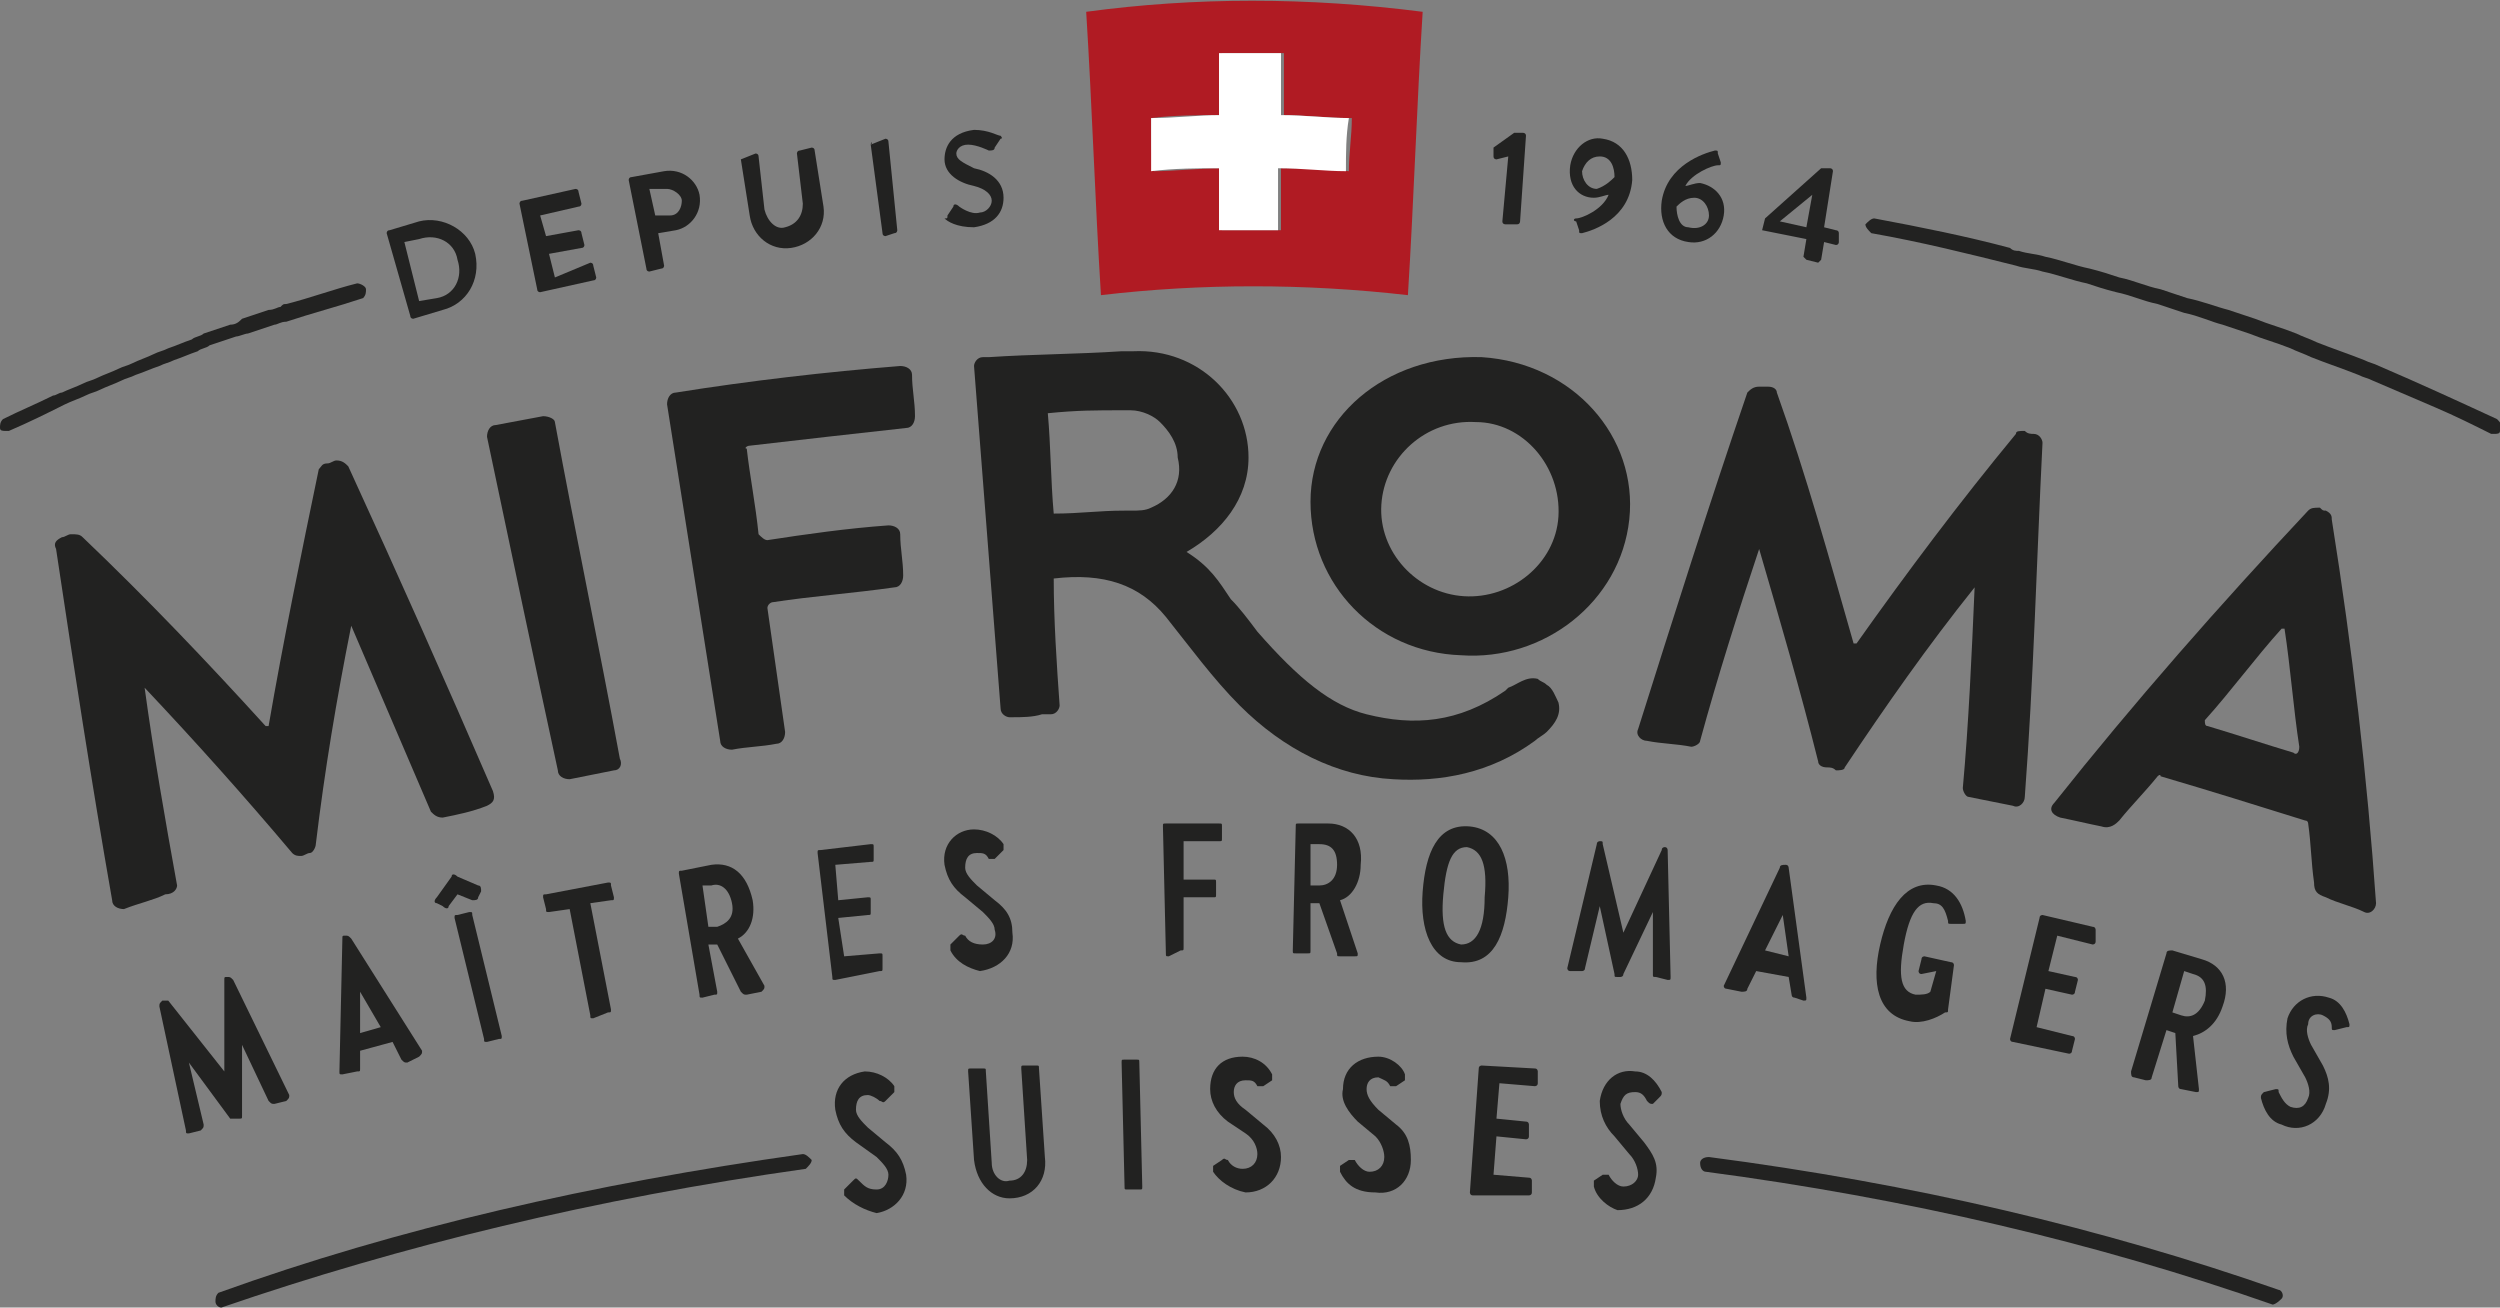 <?xml version="1.0" encoding="utf-8"?>
<!-- Generator: $$$/GeneralStr/196=Adobe Illustrator 27.6.0, SVG Export Plug-In . SVG Version: 6.00 Build 0)  -->
<svg version="1.1" id="Livello_1" xmlns="http://www.w3.org/2000/svg" xmlns:xlink="http://www.w3.org/1999/xlink" x="0px" y="0px"
	 viewBox="0 0 84.7 44.3" style="enable-background:new 0 0 84.7 44.3;" xml:space="preserve">
<rect x="0" y="0" width="84.7" height="44.3" fill="#808080" stroke="none"/>
<style type="text/css">
	.st0{fill:#222221;}
	.st1{fill:#B01B23;}
	.st2{fill:#FFFFFF;}
</style>
<g>
	<path class="st0" d="M44.4,17c0,2.8,2.2,5.1,5.1,5.2c2.8,0.2,5.4-1.8,5.7-4.6c0.3-2.8-1.9-5.3-5-5.5C46.9,12,44.4,14.2,44.4,17
		 M52.8,17.5c-0.1,1.6-1.6,2.8-3.2,2.7c-1.6-0.1-2.9-1.5-2.8-3.1c0.1-1.6,1.5-2.9,3.2-2.8C51.6,14.3,52.9,15.8,52.8,17.5"/>
	<path class="st0" d="M78.8,17.3c-0.1,0-0.1,0-0.2-0.1c-0.2,0-0.3,0-0.4,0.1c-3,3.2-5.9,6.5-8.6,9.9c-0.2,0.2-0.1,0.4,0.2,0.5
		c0.5,0.1,0.9,0.2,1.4,0.3c0.3,0.1,0.5-0.1,0.6-0.2c0.4-0.5,0.9-1,1.3-1.5c0,0,0.1-0.1,0.1,0c1.7,0.5,3.3,1,4.9,1.5
		c0.1,0,0.1,0.1,0.1,0.1c0.1,0.7,0.1,1.3,0.2,2c0,0.3,0.1,0.4,0.4,0.5c0.4,0.2,0.9,0.3,1.3,0.5c0.2,0.1,0.4-0.1,0.4-0.3
		c-0.3-4.3-0.8-8.6-1.5-13C79,17.5,79,17.4,78.8,17.3 M77.7,25.5c-1-0.3-1.9-0.6-2.9-0.9c-0.1,0-0.1-0.1-0.1-0.2
		c0.9-1,1.7-2.1,2.6-3.1c0,0,0,0,0.1,0c0.2,1.3,0.3,2.7,0.5,4C77.9,25.5,77.8,25.6,77.7,25.5"/>
	<path class="st0" d="M66.7,27c0.5,0.1,1,0.2,1.5,0.3c0.2,0.1,0.4-0.1,0.4-0.3c0.3-4,0.4-8,0.6-12c0-0.1-0.1-0.3-0.3-0.3
		c-0.1,0-0.2,0-0.3-0.1c-0.2,0-0.3,0-0.3,0.1c-1.9,2.3-3.7,4.7-5.4,7.1c0,0,0,0-0.1,0c-0.8-2.8-1.6-5.7-2.6-8.5
		c0-0.1-0.1-0.2-0.3-0.2c-0.1,0-0.2,0-0.3,0c-0.2,0-0.3,0.1-0.4,0.2c-1.3,3.8-2.5,7.6-3.7,11.4c-0.1,0.2,0.1,0.4,0.3,0.4
		c0.5,0.1,1,0.1,1.5,0.2c0.1,0,0.3-0.1,0.3-0.2c0.6-2.2,1.3-4.4,2-6.5c0.7,2.4,1.4,4.8,2,7.2c0,0.1,0.1,0.2,0.3,0.2
		c0.1,0,0.2,0,0.3,0.1c0.1,0,0.3,0,0.3-0.1c1.4-2.1,2.8-4.1,4.4-6.1c-0.1,2.3-0.2,4.6-0.4,6.8C66.5,26.8,66.6,27,66.7,27"/>
	<path class="st0" d="M25.4,15.1c1.7-0.2,3.5-0.4,5.3-0.6c0.2,0,0.3-0.2,0.3-0.4c0-0.5-0.1-0.9-0.1-1.4c0-0.2-0.2-0.3-0.4-0.3
		c-2.5,0.2-5.1,0.5-7.6,0.9c-0.2,0-0.3,0.2-0.3,0.4c0.6,3.8,1.2,7.6,1.8,11.4c0,0.2,0.2,0.3,0.4,0.3c0.5-0.1,1-0.1,1.5-0.2
		c0.2,0,0.3-0.2,0.3-0.4c-0.2-1.4-0.4-2.8-0.6-4.2c0-0.1,0.1-0.2,0.2-0.2c1.3-0.2,2.7-0.3,4.1-0.5c0.2,0,0.3-0.2,0.3-0.4
		c0-0.5-0.1-0.9-0.1-1.4c0-0.2-0.2-0.3-0.4-0.3c-1.4,0.1-2.8,0.3-4.1,0.5c-0.1,0-0.2-0.1-0.3-0.2c-0.1-1-0.3-2-0.4-2.9
		C25.2,15.2,25.3,15.1,25.4,15.1"/>
	<path class="st0" d="M52,25.1c0.1-0.1,0.3-0.2,0.4-0.3c0.3-0.3,0.5-0.6,0.4-1c-0.1-0.2-0.2-0.5-0.4-0.6c-0.1-0.1-0.2-0.1-0.3-0.2
		c-0.4-0.1-0.7,0.2-1,0.3c0,0-0.1,0.1-0.1,0.1c-1.6,1.1-3.1,1.2-4.7,0.8c-1.2-0.3-2.3-1.2-3.7-2.8c-0.3-0.4-0.6-0.8-0.9-1.1
		c-0.4-0.6-0.7-1.1-1.5-1.6c1.2-0.7,2.1-1.8,2.1-3.2c0-2-1.7-3.7-3.9-3.6c-0.1,0-0.3,0-0.4,0c-1.5,0.1-3,0.1-4.5,0.2
		c-0.1,0-0.1,0-0.2,0c-0.2,0-0.3,0.2-0.3,0.3c0.3,3.9,0.6,7.7,0.9,11.6c0,0.2,0.2,0.3,0.3,0.3c0,0,0.1,0,0.1,0c0.3,0,0.7,0,1-0.1
		c0.1,0,0.2,0,0.3,0c0.2,0,0.3-0.2,0.3-0.3c-0.1-1.4-0.2-2.9-0.2-4.3c1.7-0.2,2.9,0.2,3.8,1.3c0.8,1,1.6,2.1,2.5,3
		c1.5,1.5,3.3,2.4,5.2,2.5C48.8,26.5,50.5,26.2,52,25.1C52,25.1,52,25.1,52,25.1 M39,17.2c-0.2,0.1-0.4,0.1-0.7,0.1
		c-0.1,0-0.1,0-0.2,0c-0.9,0-1.5,0.1-2.4,0.1c-0.1-1.1-0.1-2.3-0.2-3.4c1-0.1,1.6-0.1,2.6-0.1c0.1,0,0.2,0,0.2,0
		c0.4,0,0.8,0.2,1,0.4c0.3,0.3,0.6,0.7,0.6,1.2C40.1,16.3,39.7,16.9,39,17.2"/>
	<path class="st0" d="M18.4,14.1c-0.5,0.1-1.1,0.2-1.6,0.3c-0.2,0-0.3,0.2-0.3,0.4c0.8,3.8,1.6,7.6,2.4,11.3c0,0.2,0.2,0.3,0.4,0.3
		c0.5-0.1,1-0.2,1.5-0.3c0.2,0,0.3-0.2,0.2-0.4c-0.7-3.8-1.5-7.6-2.2-11.4C18.8,14.2,18.6,14.1,18.4,14.1"/>
	<path class="st0" d="M6,30c-0.4-2.2-0.8-4.5-1.1-6.7c1.7,1.8,3.4,3.7,5,5.6c0.1,0.1,0.2,0.1,0.3,0.1c0.1,0,0.2-0.1,0.3-0.1
		c0.1,0,0.2-0.2,0.2-0.3c0.3-2.5,0.7-4.9,1.2-7.4c0.9,2.1,1.8,4.2,2.7,6.3c0.1,0.1,0.2,0.2,0.4,0.2c0.5-0.1,1-0.2,1.5-0.4
		c0.2-0.1,0.3-0.2,0.2-0.5c-1.6-3.7-3.2-7.3-4.9-11c-0.1-0.1-0.2-0.2-0.4-0.2c-0.1,0-0.2,0.1-0.3,0.1c-0.2,0-0.2,0.1-0.3,0.2
		c-0.6,2.9-1.2,5.8-1.7,8.7c0,0,0,0-0.1,0c-2-2.2-4-4.3-6.2-6.4c-0.1-0.1-0.2-0.1-0.4-0.1c-0.1,0-0.2,0.1-0.3,0.1
		c-0.2,0.1-0.3,0.2-0.2,0.4c0.6,4,1.2,7.9,1.9,11.9c0,0.2,0.2,0.3,0.4,0.3c0.5-0.2,1-0.3,1.4-0.5C5.9,30.3,6,30.1,6,30"/>
	<path class="st1" d="M36.8,0.4c0.2,3.2,0.3,6.4,0.5,9.6c3.4-0.4,6.9-0.4,10.4,0c0.2-3.2,0.3-6.4,0.5-9.6
		C44.3-0.1,40.5-0.1,36.8,0.4 M45.7,5.8c-0.8-0.1-1.6-0.1-2.3-0.1c0,0.7,0,1.4,0,2.1c-0.7,0-1.3,0-2,0c0-0.7,0-1.4,0-2.1
		c-0.8,0-1.6,0.1-2.3,0.1C39,5.2,39,4.6,39,4c0.8-0.1,1.6-0.1,2.4-0.1c0-0.7,0-1.4,0-2.1c0.7,0,1.4,0,2.1,0c0,0.7,0,1.4,0,2.1
		C44.2,3.9,45,4,45.8,4C45.8,4.6,45.7,5.2,45.7,5.8"/>
	<path class="st2" d="M39,5.8c0.8-0.1,1.6-0.1,2.3-0.1c0,0.7,0,1.4,0,2.1c0.7,0,1.3,0,2,0c0-0.7,0-1.4,0-2.1c0.8,0,1.6,0.1,2.3,0.1
		c0-0.6,0-1.2,0.1-1.8C45,4,44.2,3.9,43.4,3.9c0-0.7,0-1.4,0-2.1c-0.7,0-1.4,0-2.1,0c0,0.7,0,1.4,0,2.1C40.6,3.9,39.8,4,39,4
		C39,4.6,39,5.2,39,5.8"/>
	<path class="st0" d="M13.1,7.9c0,0,0-0.1,0.1-0.1l1-0.3c0.8-0.2,1.7,0.3,1.9,1.1c0.2,0.9-0.3,1.7-1.1,1.9l-1,0.3c0,0-0.1,0-0.1-0.1
		L13.1,7.9z M14.8,10.1c0.6-0.1,0.9-0.7,0.7-1.3c-0.1-0.6-0.7-0.9-1.3-0.7l-0.5,0.1l0.5,2L14.8,10.1z"/>
	<path class="st0" d="M17.6,6.9c0,0,0-0.1,0.1-0.1l1.8-0.4c0,0,0.1,0,0.1,0.1l0.1,0.4c0,0,0,0.1-0.1,0.1l-1.3,0.3l0.2,0.7l1.1-0.2
		c0,0,0.1,0,0.1,0.1l0.1,0.4c0,0,0,0.1-0.1,0.1l-1.1,0.2l0.2,0.8L20,8.9c0,0,0.1,0,0.1,0.1l0.1,0.4c0,0,0,0.1-0.1,0.1l-1.8,0.4
		c0,0-0.1,0-0.1-0.1L17.6,6.9z"/>
	<path class="st0" d="M21.3,6.1c0,0,0-0.1,0.1-0.1l1.1-0.2c0.6-0.1,1.1,0.3,1.2,0.8c0.1,0.6-0.3,1.1-0.8,1.2l-0.6,0.1l0.2,1.1
		c0,0,0,0.1-0.1,0.1l-0.4,0.1c0,0-0.1,0-0.1-0.1L21.3,6.1z M22.7,7.3c0.3,0,0.4-0.3,0.4-0.5c0-0.2-0.3-0.4-0.5-0.4L22,6.4l0.2,0.9
		L22.7,7.3z"/>
	<path class="st0" d="M25.1,5.4C25.1,5.4,25.1,5.4,25.1,5.4l0.5-0.2c0,0,0.1,0,0.1,0.1l0.2,1.8c0.1,0.4,0.4,0.7,0.7,0.6
		c0.4-0.1,0.6-0.4,0.6-0.8L27,5.2c0,0,0-0.1,0.1-0.1L27.5,5c0,0,0.1,0,0.1,0.1L27.9,7c0.1,0.7-0.4,1.3-1.1,1.4
		c-0.7,0.1-1.3-0.4-1.4-1.1L25.1,5.4z"/>
	<path class="st0" d="M29.5,4.9C29.5,4.8,29.6,4.8,29.5,4.9L30,4.7c0,0,0.1,0,0.1,0.1l0.3,3c0,0,0,0.1-0.1,0.1L30,8
		c0,0-0.1,0-0.1-0.1L29.5,4.9z"/>
	<path class="st0" d="M32.1,7.3L32.3,7c0-0.1,0.1-0.1,0.2,0c0,0,0.4,0.3,0.7,0.2c0.2,0,0.4-0.2,0.4-0.4c0-0.2-0.2-0.4-0.6-0.5
		C32.5,6.2,32,5.9,32,5.4c0-0.4,0.2-0.9,1-1c0.5,0,0.8,0.2,0.9,0.2c0,0,0.1,0.1,0,0.1l-0.2,0.3c0,0.1-0.1,0.1-0.2,0.1
		c0,0-0.4-0.2-0.7-0.2c-0.3,0-0.4,0.2-0.4,0.3c0,0.2,0.2,0.3,0.6,0.5c0.5,0.1,1,0.4,1,1c0,0.5-0.3,0.9-1,1c-0.6,0-0.9-0.2-1-0.3
		C32.1,7.4,32.1,7.4,32.1,7.3"/>
	<path class="st0" d="M51.1,5.3l-0.4,0.1c0,0-0.1,0-0.1-0.1l0-0.2c0,0,0-0.1,0-0.1l0.7-0.5l0.3,0c0,0,0.1,0,0.1,0.1l-0.2,2.9
		c0,0,0,0.1-0.1,0.1l-0.4,0c0,0-0.1,0-0.1-0.1L51.1,5.3z"/>
	<path class="st0" d="M53.4,7.4c0.2,0,0.9-0.3,1.1-0.8c-0.1,0-0.3,0.1-0.5,0.1c-0.5,0-0.9-0.4-0.8-1.1c0.1-0.6,0.6-1,1.1-0.9
		c0.7,0.1,1,0.7,1,1.4c-0.1,1.3-1.3,1.7-1.7,1.8c-0.1,0-0.1,0-0.1-0.1l-0.1-0.3C53.3,7.5,53.3,7.4,53.4,7.4 M54.7,6
		c0-0.3-0.1-0.7-0.5-0.7c-0.3,0-0.5,0.2-0.6,0.5c0,0.3,0.2,0.6,0.5,0.6C54.4,6.3,54.6,6.1,54.7,6"/>
	<path class="st0" d="M58.1,5.1c0.1,0,0.1,0,0.1,0.1l0.1,0.3c0,0.1,0,0.1-0.1,0.1c-0.2,0-0.9,0.3-1.1,0.7c0.1,0,0.3-0.1,0.5-0.1
		c0.5,0.1,0.9,0.5,0.8,1.1c-0.1,0.6-0.6,1-1.2,0.9c-0.7-0.1-1-0.7-0.9-1.4C56.5,5.6,57.7,5.2,58.1,5.1 M57.9,7.3
		c0-0.3-0.2-0.6-0.5-0.6c-0.3,0-0.5,0.2-0.6,0.3c0,0.3,0.1,0.7,0.4,0.7C57.6,7.8,57.9,7.6,57.9,7.3"/>
	<path class="st0" d="M59.7,7.8l0.1-0.4l1.9-1.7c0,0,0,0,0.1,0l0.2,0c0,0,0.1,0,0.1,0.1l-0.3,1.9l0.4,0.1c0,0,0.1,0,0.1,0.1l0,0.3
		c0,0,0,0.1-0.1,0.1l-0.4-0.1l-0.1,0.6c0,0-0.1,0.1-0.1,0.1l-0.4-0.1c0,0-0.1-0.1-0.1-0.1l0.1-0.6L59.7,7.8
		C59.7,7.9,59.7,7.9,59.7,7.8 M61.2,7.7l0.2-1.1l-1.1,0.9L61.2,7.7z"/>
	<path class="st0" d="M7.5,44.3c-0.1,0-0.2-0.1-0.2-0.2c0-0.1,0-0.2,0.1-0.3c6.1-2.2,12.7-3.7,19.8-4.7c0.1,0,0.2,0.1,0.3,0.2
		c0,0.1-0.1,0.2-0.2,0.3C20.2,40.6,13.6,42.2,7.5,44.3C7.5,44.3,7.5,44.3,7.5,44.3"/>
	<path class="st0" d="M77,44.2C76.9,44.2,76.9,44.2,77,44.2c-6-2.1-12.4-3.6-19.2-4.5c-0.1,0-0.2-0.1-0.2-0.3c0-0.1,0.1-0.2,0.3-0.2
		c6.9,0.9,13.3,2.4,19.3,4.5c0.1,0,0.2,0.2,0.1,0.3C77.1,44.2,77,44.2,77,44.2"/>
	<path class="st0" d="M9.3,37.4c-0.1,0-0.1,0-0.2-0.1l-0.9-1.9l0,0l0,2.4c0,0.1,0,0.1-0.1,0.1l-0.1,0c-0.1,0-0.1,0-0.2,0L6.4,36l0,0
		l0.5,2.1c0,0.1,0,0.1-0.1,0.2l-0.4,0.1c-0.1,0-0.1,0-0.1-0.1l-0.9-4.2c0-0.1,0-0.1,0.1-0.2l0,0c0.1,0,0.1,0,0.2,0l1.9,2.4l0,0
		l0-3.1c0-0.1,0-0.1,0.1-0.1l0,0c0.1,0,0.1,0,0.2,0.1l1.9,3.9c0,0.1,0,0.1-0.1,0.2L9.3,37.4z"/>
	<path class="st0" d="M13.8,36c-0.1,0-0.1,0-0.2-0.1l-0.3-0.6l-1.1,0.3l0,0.6c0,0.1,0,0.1-0.1,0.1l-0.5,0.1c-0.1,0-0.1,0-0.1-0.1
		l0.1-4.5c0-0.1,0-0.1,0.1-0.1l0,0c0.1,0,0.1,0,0.2,0.1l2.4,3.8c0,0.1,0,0.1-0.1,0.2L13.8,36z M12.9,34.8l-0.7-1.2l0,0l0,1.4
		L12.9,34.8z"/>
	<path class="st0" d="M16.2,30c0.1,0,0.1,0.1,0.1,0.2l-0.1,0.2c0,0.1-0.1,0.1-0.2,0.1l-0.5-0.2l-0.3,0.4c0,0.1-0.1,0.1-0.2,0
		l-0.2-0.1c-0.1,0-0.1-0.1,0-0.2l0.5-0.7c0-0.1,0.1-0.1,0.2,0L16.2,30z M16.5,35.3c-0.1,0-0.1,0-0.1-0.1l-1-4.1c0-0.1,0-0.1,0.1-0.1
		l0.4-0.1c0.1,0,0.1,0,0.1,0.1l1,4.1c0,0.1,0,0.1-0.1,0.1L16.5,35.3z"/>
	<path class="st0" d="M20.1,34.5c-0.1,0-0.1,0-0.1-0.1l-0.7-3.6l-0.7,0.1c-0.1,0-0.1,0-0.1-0.1l-0.1-0.4c0-0.1,0-0.1,0.1-0.1
		l2.1-0.4c0.1,0,0.1,0,0.1,0.1l0.1,0.4c0,0.1,0,0.1-0.1,0.1l-0.7,0.1l0.7,3.6c0,0.1,0,0.1-0.1,0.1L20.1,34.5z"/>
	<path class="st0" d="M25.9,33.4c0,0.1,0,0.1-0.1,0.2l-0.5,0.1c-0.1,0-0.1,0-0.2-0.1L24.3,32l-0.3,0l0.3,1.6c0,0.1,0,0.1-0.1,0.1
		l-0.4,0.1c-0.1,0-0.1,0-0.1-0.1L23,29.6c0-0.1,0-0.1,0.1-0.1l1-0.2c0.7-0.1,1.2,0.3,1.4,1.2c0.1,0.6-0.1,1.1-0.5,1.3L25.9,33.4z
		 M24,31.4l0.3,0c0.3-0.1,0.6-0.3,0.5-0.8c-0.1-0.5-0.4-0.7-0.7-0.6l-0.3,0L24,31.4z"/>
	<path class="st0" d="M28.3,33.2c-0.1,0-0.1,0-0.1-0.1l-0.5-4.2c0-0.1,0-0.1,0.1-0.1l1.7-0.2c0.1,0,0.1,0,0.1,0.1l0,0.4
		c0,0.1,0,0.1-0.1,0.1l-1.2,0.1l0.1,1.2l1-0.1c0.1,0,0.1,0,0.1,0.1l0,0.4c0,0.1,0,0.1-0.1,0.1l-1,0.1l0.2,1.3l1.2-0.1
		c0.1,0,0.1,0,0.1,0.1l0,0.4c0,0.1,0,0.1-0.1,0.1L28.3,33.2z"/>
	<path class="st0" d="M32.2,32.2c0-0.1,0-0.1,0-0.2l0.3-0.3c0.1-0.1,0.1,0,0.2,0c0.1,0.2,0.3,0.3,0.6,0.3c0.3,0,0.5-0.2,0.4-0.5
		c0-0.2-0.2-0.4-0.4-0.6l-0.6-0.5c-0.4-0.3-0.6-0.6-0.7-1.1c-0.1-0.7,0.4-1.2,1-1.2c0.4,0,0.8,0.2,1,0.5c0,0.1,0,0.1,0,0.2l-0.3,0.3
		c-0.1,0-0.1,0-0.2,0c-0.1-0.2-0.2-0.2-0.4-0.2c-0.3,0-0.4,0.2-0.4,0.5c0,0.2,0.2,0.4,0.4,0.6l0.6,0.5c0.4,0.3,0.6,0.6,0.6,1.1
		c0.1,0.7-0.4,1.2-1.1,1.3C32.8,32.8,32.4,32.6,32.2,32.2"/>
	<path class="st0" d="M39.6,32.4c-0.1,0-0.1,0-0.1-0.1L39.4,28c0-0.1,0-0.1,0.1-0.1l1.8,0c0.1,0,0.1,0,0.1,0.1l0,0.4
		c0,0.1,0,0.1-0.1,0.1l-1.2,0l0,1.3l1,0c0.1,0,0.1,0,0.1,0.1l0,0.4c0,0.1,0,0.1-0.1,0.1l-1,0l0,1.7c0,0.1,0,0.1-0.1,0.1L39.6,32.4z"
		/>
	<path class="st0" d="M46,32.3c0,0.1,0,0.1-0.1,0.1l-0.5,0c-0.1,0-0.1,0-0.1-0.1l-0.6-1.7l-0.3,0l0,1.6c0,0.1,0,0.1-0.1,0.1l-0.4,0
		c-0.1,0-0.1,0-0.1-0.1l0.1-4.2c0-0.1,0-0.1,0.1-0.1l1,0c0.7,0,1.2,0.5,1.1,1.4c0,0.6-0.3,1.1-0.7,1.2L46,32.3z M44.4,30l0.3,0
		c0.3,0,0.6-0.2,0.6-0.7c0-0.5-0.2-0.7-0.6-0.7l-0.3,0L44.4,30z"/>
	<path class="st0" d="M48.2,30.2c0.1-1.3,0.5-2.3,1.6-2.2c1,0.1,1.4,1.1,1.3,2.4c-0.1,1.3-0.5,2.3-1.6,2.2
		C48.5,32.6,48.1,31.5,48.2,30.2 M50.3,30.4c0.1-1.1-0.1-1.6-0.6-1.7c-0.5,0-0.7,0.5-0.8,1.6c-0.1,1.1,0.1,1.6,0.6,1.7
		C50,32,50.3,31.5,50.3,30.4"/>
	<path class="st0" d="M56.1,33.1C56,33.1,56,33.1,56,33l0-2.1l0,0L55,33c0,0.1-0.1,0.1-0.1,0.1l-0.1,0c-0.1,0-0.1,0-0.1-0.1
		l-0.5-2.3l0,0l-0.5,2.1c0,0.1-0.1,0.1-0.1,0.1l-0.4,0c-0.1,0-0.1-0.1-0.1-0.1l1-4.2c0-0.1,0.1-0.1,0.1-0.1l0,0c0.1,0,0.1,0,0.1,0.1
		l0.7,3l0,0l1.3-2.8c0-0.1,0.1-0.1,0.1-0.1l0,0c0.1,0,0.1,0.1,0.1,0.1l0.1,4.3c0,0.1,0,0.1-0.1,0.1L56.1,33.1z"/>
	<path class="st0" d="M60.8,33.8c-0.1,0-0.1-0.1-0.1-0.1l-0.1-0.6l-1.1-0.2l-0.3,0.6c0,0.1-0.1,0.1-0.2,0.1l-0.5-0.1
		c-0.1,0-0.1-0.1-0.1-0.1l1.9-4c0-0.1,0.1-0.1,0.2-0.1l0,0c0.1,0,0.1,0.1,0.1,0.1l0.6,4.4c0,0.1,0,0.1-0.1,0.1L60.8,33.8z
		 M60.6,32.4L60.4,31l0,0l-0.6,1.2L60.6,32.4z"/>
	<path class="st0" d="M63.7,32c0.3-1.3,0.9-2.2,1.9-2c0.6,0.1,0.9,0.6,1,1.2c0,0.1,0,0.1-0.1,0.1l-0.4,0c-0.1,0-0.1,0-0.1-0.1
		c-0.1-0.4-0.2-0.6-0.5-0.6c-0.5-0.1-0.8,0.3-1,1.4c-0.2,1.1-0.1,1.6,0.4,1.7c0.2,0,0.4,0,0.5-0.1l0.2-0.7L65.1,33
		C65,33,65,32.9,65,32.9l0.1-0.4c0-0.1,0.1-0.1,0.1-0.1l0.9,0.2c0.1,0,0.1,0.1,0.1,0.1L66,34.2c0,0.1,0,0.1-0.1,0.1
		c-0.3,0.2-0.8,0.4-1.2,0.3C63.6,34.4,63.4,33.3,63.7,32"/>
	<path class="st0" d="M68.2,35.3c-0.1,0-0.1-0.1-0.1-0.1l1-4.1c0-0.1,0.1-0.1,0.1-0.1l1.7,0.4c0.1,0,0.1,0.1,0.1,0.1L71,31.9
		c0,0.1-0.1,0.1-0.1,0.1l-1.2-0.3l-0.3,1.2l0.9,0.2c0.1,0,0.1,0.1,0.1,0.1l-0.1,0.4c0,0.1-0.1,0.1-0.1,0.1l-0.9-0.2l-0.3,1.3
		l1.2,0.3c0.1,0,0.1,0.1,0.1,0.1l-0.1,0.4c0,0.1-0.1,0.1-0.1,0.1L68.2,35.3z"/>
	<path class="st0" d="M74.5,36.9c0,0.1,0,0.1-0.1,0.1l-0.5-0.1c-0.1,0-0.1-0.1-0.1-0.1L73.7,35l-0.3-0.1l-0.5,1.6
		c0,0.1-0.1,0.1-0.2,0.1l-0.4-0.1c-0.1,0-0.1-0.1-0.1-0.2l1.2-4c0-0.1,0.1-0.1,0.2-0.1l1,0.3c0.7,0.2,1,0.8,0.7,1.6
		c-0.2,0.6-0.6,0.9-1,1L74.5,36.9z M73.6,34.3l0.3,0.1c0.3,0.1,0.6,0,0.8-0.5c0.1-0.5,0-0.8-0.4-0.9L74,32.9L73.6,34.3z"/>
	<path class="st0" d="M76.6,37.2c0-0.1,0-0.1,0.1-0.2l0.4-0.1c0.1,0,0.1,0,0.1,0.1c0.1,0.2,0.2,0.4,0.4,0.5c0.3,0.1,0.5,0,0.6-0.3
		c0.1-0.2,0-0.5-0.1-0.7l-0.4-0.7c-0.2-0.4-0.3-0.8-0.2-1.3c0.2-0.6,0.8-0.9,1.4-0.7c0.4,0.1,0.6,0.5,0.7,0.9c0,0.1,0,0.1-0.1,0.1
		l-0.4,0.1c-0.1,0-0.1,0-0.1-0.1c0-0.2-0.1-0.3-0.3-0.4c-0.2-0.1-0.5,0-0.5,0.3c-0.1,0.2,0,0.5,0.1,0.7l0.4,0.7
		c0.2,0.4,0.3,0.8,0.1,1.3c-0.2,0.7-0.9,1-1.5,0.7C76.9,38,76.7,37.6,76.6,37.2"/>
	<path class="st0" d="M28.6,40.5c0-0.1,0-0.1,0-0.2l0.3-0.3c0.1-0.1,0.1-0.1,0.2,0c0.2,0.2,0.3,0.3,0.6,0.3c0.3,0,0.4-0.3,0.4-0.5
		c0-0.2-0.2-0.4-0.4-0.6L29,38.7c-0.4-0.3-0.6-0.6-0.7-1.1c-0.1-0.7,0.3-1.2,1-1.3c0.4,0,0.8,0.2,1,0.5c0,0.1,0,0.1,0,0.2L30,37.3
		c-0.1,0.1-0.1,0-0.2,0c-0.1-0.1-0.3-0.2-0.4-0.2c-0.3,0-0.4,0.2-0.4,0.5c0,0.2,0.2,0.4,0.4,0.6l0.6,0.5c0.4,0.3,0.6,0.6,0.7,1.1
		c0.1,0.7-0.4,1.2-1,1.3C29.3,41,28.9,40.8,28.6,40.5"/>
	<path class="st0" d="M33,39.3l-0.2-3c0-0.1,0-0.1,0.1-0.1l0.4,0c0.1,0,0.1,0,0.1,0.1l0.2,3.1c0,0.4,0.3,0.7,0.6,0.6
		c0.4,0,0.6-0.3,0.6-0.7l-0.2-3.1c0-0.1,0-0.1,0.1-0.1l0.4,0c0.1,0,0.1,0,0.1,0.1l0.2,3c0.1,0.8-0.4,1.4-1.2,1.4
		C33.6,40.6,33.1,40.1,33,39.3"/>
	<path class="st0" d="M38.2,40.3c-0.1,0-0.1,0-0.1-0.1L38,36c0-0.1,0-0.1,0.1-0.1l0.4,0c0.1,0,0.1,0,0.1,0.1l0.1,4.2
		c0,0.1,0,0.1-0.1,0.1L38.2,40.3z"/>
	<path class="st0" d="M41.1,39.7c0-0.1,0-0.1,0-0.2l0.3-0.2c0.1-0.1,0.1,0,0.2,0c0.1,0.2,0.3,0.3,0.5,0.3c0.3,0,0.5-0.2,0.5-0.5
		c0-0.2-0.1-0.5-0.4-0.7L41.6,38c-0.4-0.3-0.6-0.7-0.6-1.1c0-0.7,0.4-1.1,1.1-1.1c0.4,0,0.8,0.2,1,0.6c0,0.1,0,0.1,0,0.2l-0.3,0.2
		c-0.1,0-0.1,0-0.2,0c-0.1-0.2-0.2-0.2-0.4-0.2c-0.3,0-0.4,0.2-0.4,0.4c0,0.2,0.1,0.4,0.4,0.6l0.6,0.5c0.4,0.3,0.6,0.7,0.6,1.1
		c0,0.7-0.5,1.2-1.2,1.2C41.7,40.3,41.3,40,41.1,39.7"/>
	<path class="st0" d="M45.4,39.7c0-0.1,0-0.1,0-0.2l0.3-0.2c0.1,0,0.1,0,0.2,0c0.1,0.2,0.3,0.4,0.5,0.4c0.3,0,0.5-0.2,0.5-0.5
		c0-0.2-0.1-0.5-0.3-0.7L46,38c-0.3-0.3-0.6-0.7-0.5-1.1c0-0.7,0.5-1.1,1.2-1.1c0.4,0,0.8,0.3,0.9,0.6c0,0.1,0,0.1,0,0.2l-0.3,0.2
		c-0.1,0-0.1,0-0.2,0c-0.1-0.2-0.2-0.2-0.4-0.3c-0.3,0-0.4,0.2-0.4,0.4c0,0.2,0.1,0.4,0.4,0.7l0.6,0.5c0.4,0.3,0.5,0.7,0.5,1.2
		c0,0.7-0.5,1.2-1.2,1.1C45.9,40.4,45.6,40.1,45.4,39.7"/>
	<path class="st0" d="M49.9,40.5c-0.1,0-0.1-0.1-0.1-0.1l0.3-4.2c0-0.1,0.1-0.1,0.1-0.1l1.8,0.1c0.1,0,0.1,0.1,0.1,0.1l0,0.4
		c0,0.1-0.1,0.1-0.1,0.1l-1.2-0.1l-0.1,1.2l1,0.1c0.1,0,0.1,0.1,0.1,0.1l0,0.4c0,0.1-0.1,0.1-0.1,0.1l-1-0.1l-0.1,1.3l1.2,0.1
		c0.1,0,0.1,0.1,0.1,0.1l0,0.4c0,0.1-0.1,0.1-0.1,0.1L49.9,40.5z"/>
	<path class="st0" d="M54,40.2c0-0.1,0-0.1,0-0.2l0.3-0.2c0.1,0,0.1,0,0.2,0c0.1,0.2,0.3,0.4,0.5,0.4c0.3,0,0.5-0.2,0.5-0.4
		c0-0.2-0.1-0.5-0.3-0.7l-0.5-0.6c-0.3-0.3-0.5-0.7-0.5-1.2c0.1-0.7,0.6-1.1,1.2-1c0.4,0,0.7,0.3,0.9,0.7c0,0.1,0,0.1-0.1,0.2
		L56,37.4c-0.1,0-0.1,0-0.2-0.1c-0.1-0.2-0.2-0.3-0.4-0.3c-0.3,0-0.4,0.1-0.5,0.4c0,0.2,0.1,0.5,0.3,0.7l0.5,0.6
		c0.3,0.4,0.5,0.7,0.4,1.2c-0.1,0.7-0.6,1.1-1.3,1.1C54.5,40.9,54.1,40.6,54,40.2"/>
	<path class="st0" d="M12.4,9.8c0-0.1-0.2-0.2-0.3-0.2c-0.8,0.2-1.6,0.5-2.4,0.7c0,0,0,0,0,0c-0.1,0-0.1,0-0.2,0.1
		c-0.1,0-0.2,0.1-0.4,0.1c-0.3,0.1-0.6,0.2-0.9,0.3C8.1,10.9,8,11,7.8,11c-0.3,0.1-0.6,0.2-0.9,0.3c-0.1,0.1-0.3,0.1-0.4,0.2
		c-0.3,0.1-0.5,0.2-0.8,0.3c-0.2,0.1-0.3,0.1-0.5,0.2c-0.2,0.1-0.5,0.2-0.7,0.3c-0.2,0.1-0.3,0.1-0.5,0.2c-0.2,0.1-0.5,0.2-0.7,0.3
		c-0.2,0.1-0.3,0.1-0.5,0.2c-0.2,0.1-0.5,0.2-0.7,0.3c-0.1,0-0.2,0.1-0.3,0.1c0,0,0,0,0,0c-0.6,0.3-1.1,0.5-1.7,0.8
		C0,14.3,0,14.4,0,14.5c0,0.1,0.1,0.1,0.2,0.1c0,0,0.1,0,0.1,0C1,14.3,1.6,14,2.2,13.7c0.2-0.1,0.5-0.2,0.7-0.3
		c0.2-0.1,0.3-0.1,0.5-0.2c0.2-0.1,0.5-0.2,0.7-0.3c0.2-0.1,0.3-0.1,0.5-0.2c0.3-0.1,0.5-0.2,0.8-0.3c0.2-0.1,0.3-0.1,0.5-0.2
		c0.3-0.1,0.5-0.2,0.8-0.3c0.1-0.1,0.3-0.1,0.4-0.2c0.3-0.1,0.6-0.2,0.9-0.3c0.1,0,0.3-0.1,0.4-0.1C8.7,11.2,9,11.1,9.3,11
		c0.1,0,0.2-0.1,0.4-0.1c0.9-0.3,1.7-0.5,2.6-0.8C12.4,10,12.4,9.9,12.4,9.8"/>
	<path class="st0" d="M84.6,14.2c-1.3-0.6-2.6-1.2-4-1.8c-0.2-0.1-0.3-0.1-0.5-0.2c-0.5-0.2-1.1-0.4-1.6-0.6
		c-0.2-0.1-0.5-0.2-0.7-0.3c-0.5-0.2-0.9-0.3-1.4-0.5c-0.3-0.1-0.6-0.2-0.9-0.3c-0.4-0.1-0.9-0.3-1.4-0.4c-0.3-0.1-0.6-0.2-0.9-0.3
		c-0.5-0.1-0.9-0.3-1.4-0.4c-0.3-0.1-0.6-0.2-1-0.3c-0.5-0.1-1-0.3-1.5-0.4c-0.3-0.1-0.6-0.1-0.9-0.2c-0.1,0-0.2,0-0.3-0.1
		c0,0,0,0,0,0c-1.5-0.4-3-0.7-4.6-1c-0.1,0-0.2,0.1-0.3,0.2c0,0.1,0.1,0.2,0.2,0.3c1.7,0.3,3.3,0.7,4.9,1.1c0.3,0.1,0.6,0.1,0.9,0.2
		c0.5,0.1,1,0.3,1.5,0.4c0.3,0.1,0.6,0.2,1,0.3c0.5,0.1,0.9,0.3,1.4,0.4c0.3,0.1,0.6,0.2,0.9,0.3c0.5,0.1,0.9,0.3,1.3,0.4
		c0.3,0.1,0.6,0.2,0.9,0.3c0.5,0.2,0.9,0.3,1.4,0.5c0.2,0.1,0.5,0.2,0.7,0.3c0.5,0.2,1.1,0.4,1.6,0.6c0.2,0.1,0.3,0.1,0.5,0.2
		c0.7,0.3,1.4,0.6,2.1,0.9c0,0,0,0,0,0c0.7,0.3,1.3,0.6,1.9,0.9c0,0,0.1,0,0.1,0c0.1,0,0.2,0,0.2-0.1C84.8,14.4,84.7,14.3,84.6,14.2
		"/>
</g>
</svg>
